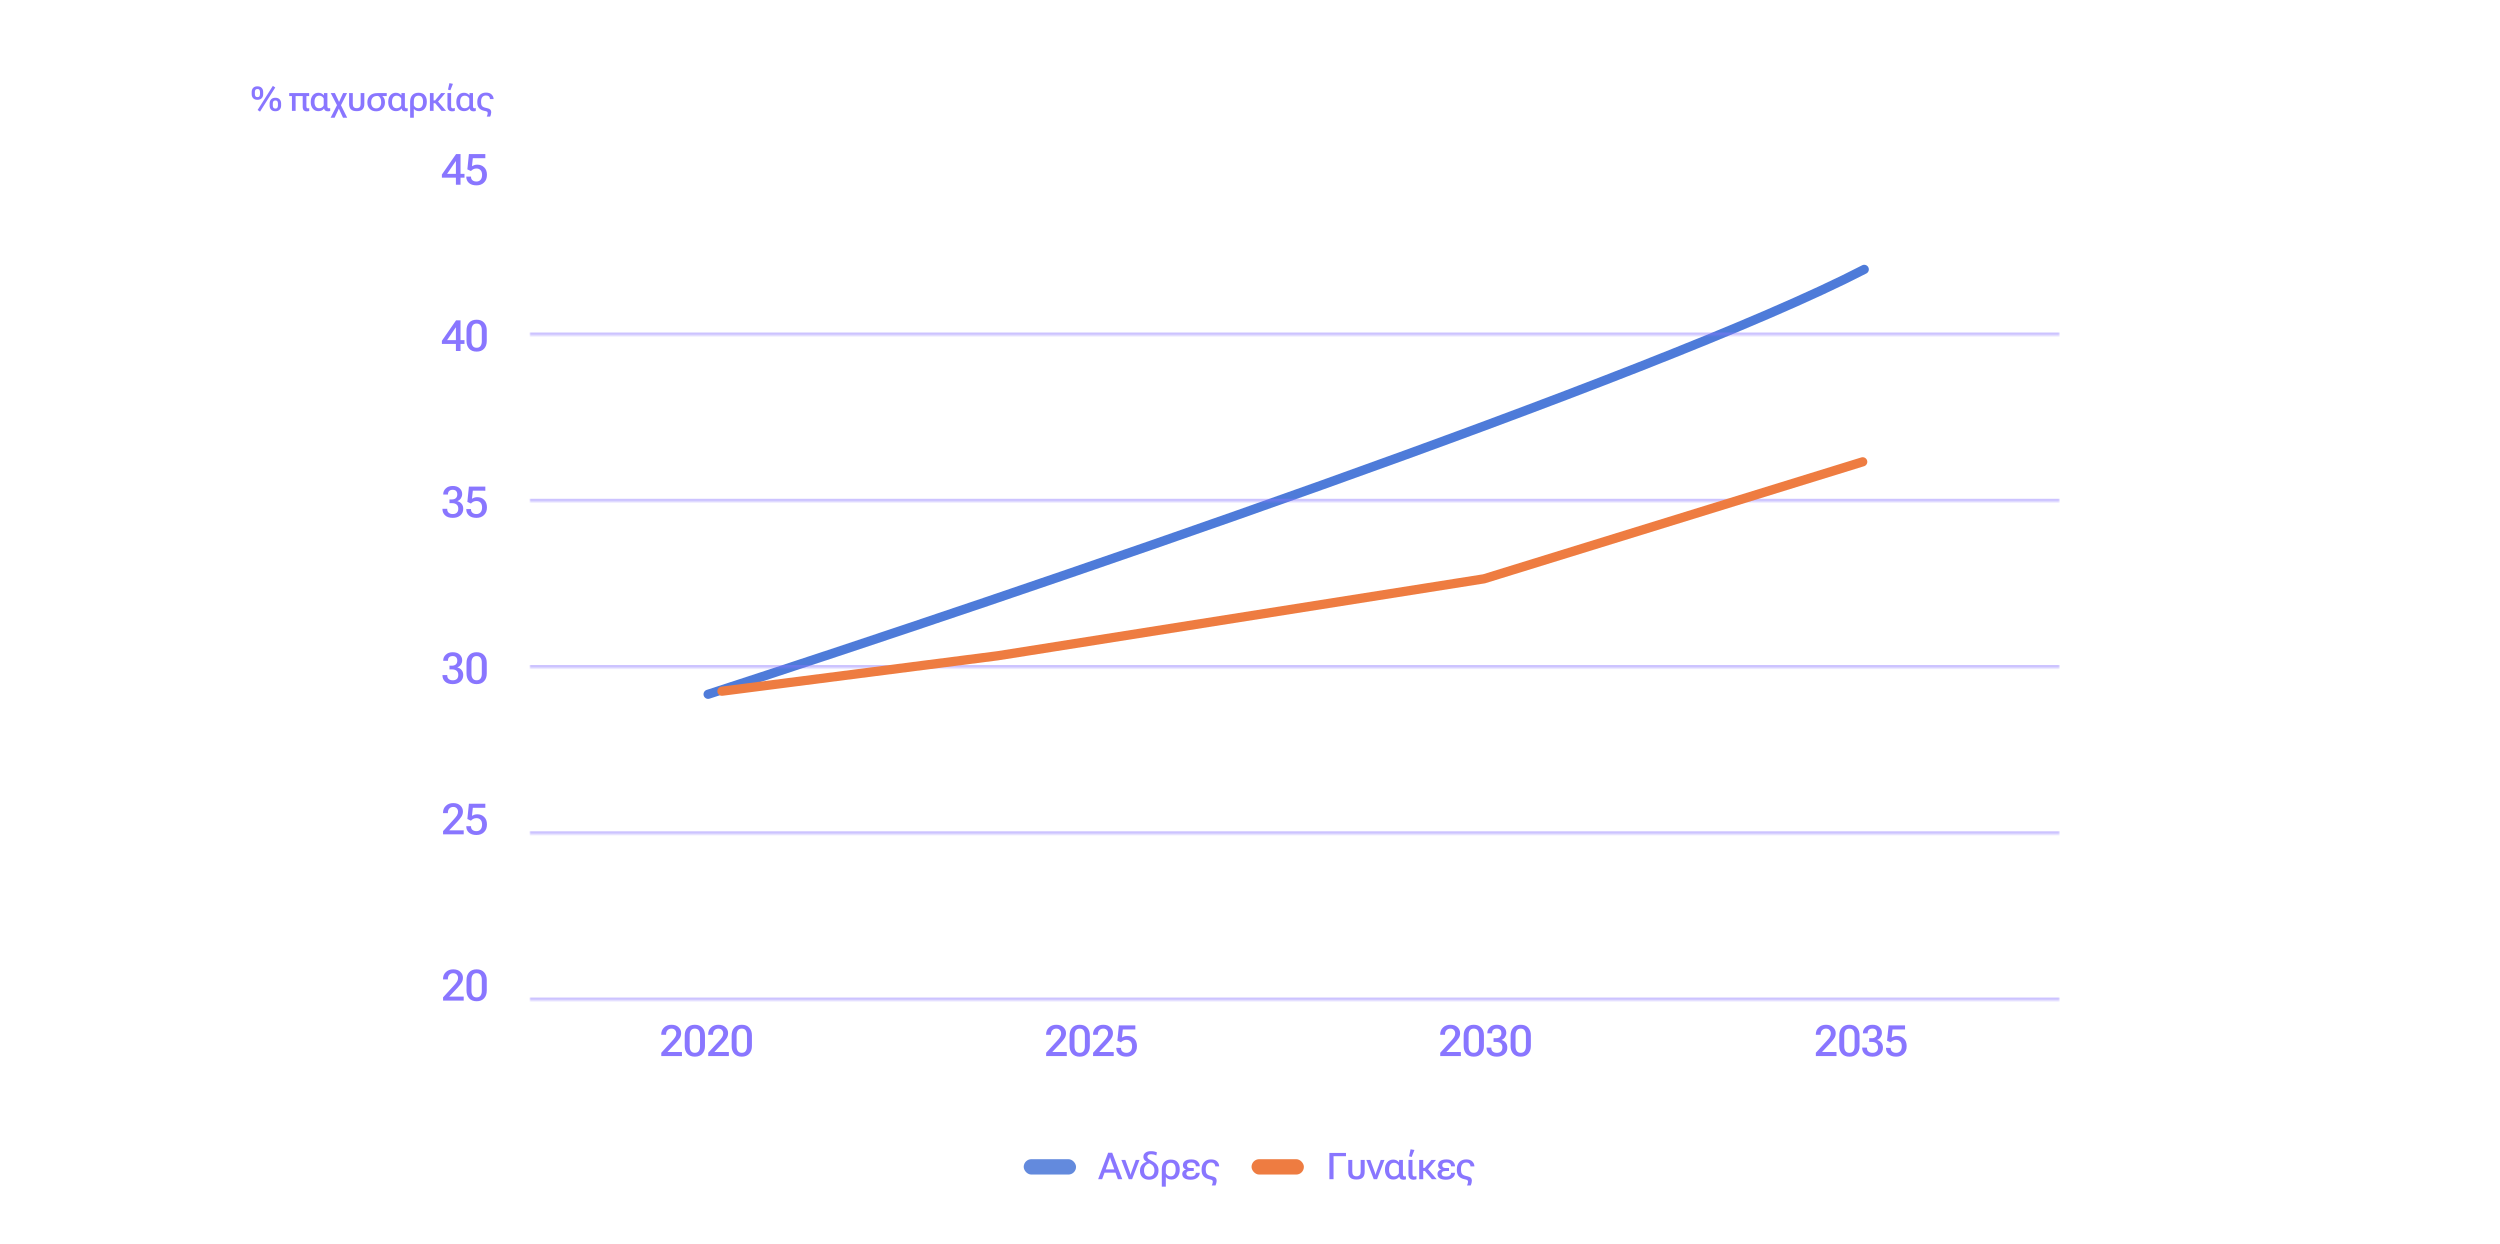 <?xml version="1.0" encoding="UTF-8"?> <svg xmlns="http://www.w3.org/2000/svg" width="812" height="404" viewBox="0 0 812 404" fill="none"><path d="M81.747 30.559V29.893C81.747 29.334 81.908 28.885 82.23 28.545C82.552 28.205 83.013 28.035 83.611 28.035C84.212 28.035 84.674 28.205 84.996 28.545C85.319 28.885 85.48 29.334 85.48 29.893V30.559C85.48 31.118 85.319 31.567 84.996 31.907C84.674 32.247 84.212 32.417 83.611 32.417C83.013 32.417 82.552 32.247 82.23 31.907C81.908 31.567 81.747 31.118 81.747 30.559ZM82.778 30.559C82.778 30.849 82.839 31.087 82.961 31.273C83.086 31.456 83.303 31.547 83.611 31.547C83.922 31.547 84.139 31.456 84.26 31.273C84.386 31.087 84.448 30.849 84.448 30.559V29.893C84.448 29.603 84.386 29.367 84.26 29.184C84.139 29.002 83.922 28.91 83.611 28.91C83.303 28.91 83.086 29.002 82.961 29.184C82.839 29.367 82.778 29.603 82.778 29.893V30.559ZM89.406 28.421L84.459 36.252L83.67 35.726L88.622 27.89L89.406 28.421ZM87.574 34.276V33.61C87.574 33.051 87.736 32.602 88.058 32.262C88.38 31.922 88.84 31.752 89.438 31.752C90.04 31.752 90.502 31.922 90.824 32.262C91.146 32.602 91.307 33.051 91.307 33.61V34.276C91.307 34.834 91.146 35.284 90.824 35.624C90.502 35.964 90.04 36.134 89.438 36.134C88.84 36.134 88.38 35.964 88.058 35.624C87.736 35.284 87.574 34.834 87.574 34.276ZM88.606 34.276C88.606 34.566 88.666 34.804 88.788 34.99C88.914 35.173 89.13 35.264 89.438 35.264C89.75 35.264 89.966 35.173 90.088 34.99C90.213 34.804 90.276 34.566 90.276 34.276V33.61C90.276 33.32 90.213 33.084 90.088 32.901C89.966 32.718 89.75 32.627 89.438 32.627C89.13 32.627 88.914 32.718 88.788 32.901C88.666 33.084 88.606 33.32 88.606 33.61V34.276ZM93.934 31.193V30.237H100.422V31.193H93.934ZM94.82 36V30.758H96.018V36H94.82ZM99.713 36.172C99.255 36.172 98.908 36.057 98.671 35.828C98.435 35.595 98.317 35.198 98.317 34.636V30.758H99.52V34.416C99.52 34.713 99.559 34.917 99.638 35.028C99.721 35.135 99.855 35.189 100.041 35.189C100.102 35.189 100.17 35.18 100.245 35.162C100.324 35.144 100.387 35.126 100.433 35.108V36.043C100.365 36.079 100.267 36.109 100.138 36.134C100.012 36.159 99.871 36.172 99.713 36.172ZM103.425 36.107C102.666 36.107 102.059 35.837 101.604 35.296C101.153 34.752 100.928 34.056 100.928 33.207V33.035C100.928 32.183 101.153 31.486 101.604 30.946C102.059 30.401 102.664 30.129 103.42 30.129C103.824 30.129 104.179 30.21 104.483 30.371C104.788 30.532 105.013 30.729 105.16 30.962H105.187L105.23 30.237H106.336V34.442C106.336 34.718 106.377 34.91 106.46 35.017C106.546 35.121 106.678 35.173 106.857 35.173C106.915 35.173 106.977 35.167 107.045 35.157C107.117 35.142 107.183 35.123 107.244 35.098V36.038C107.18 36.07 107.086 36.099 106.965 36.123C106.843 36.149 106.705 36.161 106.551 36.161C106.157 36.158 105.856 36.079 105.649 35.925C105.445 35.771 105.316 35.547 105.262 35.253H105.23C105.026 35.544 104.773 35.758 104.472 35.898C104.172 36.038 103.823 36.107 103.425 36.107ZM103.688 35.157C104.046 35.157 104.351 35.062 104.601 34.872C104.852 34.679 105.031 34.462 105.139 34.222V32.004C105.02 31.757 104.838 31.54 104.591 31.354C104.344 31.168 104.045 31.075 103.694 31.075C103.167 31.075 102.779 31.259 102.528 31.628C102.278 31.997 102.152 32.462 102.152 33.024V33.223C102.152 33.778 102.278 34.24 102.528 34.609C102.779 34.974 103.166 35.157 103.688 35.157ZM111.407 38.234L109.71 34.523H109.64L107.416 30.237H108.775L110.392 33.664H110.488L112.771 38.234H111.407ZM107.384 38.234L109.753 33.572H109.914L111.434 30.237H112.733L110.607 34.459H110.445L108.684 38.234H107.384ZM115.86 36.107C114.997 36.107 114.368 35.909 113.974 35.511C113.584 35.114 113.389 34.539 113.389 33.787V30.237H114.587V33.739C114.587 34.204 114.691 34.553 114.898 34.786C115.109 35.019 115.43 35.135 115.86 35.135C116.293 35.135 116.615 35.019 116.826 34.786C117.038 34.553 117.142 34.204 117.138 33.739V30.237H118.336V33.787C118.336 34.543 118.139 35.119 117.745 35.517C117.351 35.91 116.723 36.107 115.86 36.107ZM122.176 36.156C121.31 36.156 120.617 35.894 120.098 35.372C119.578 34.849 119.319 34.167 119.319 33.325V33.153C119.319 32.308 119.595 31.612 120.146 31.064C120.701 30.512 121.508 30.237 122.568 30.237H125.614V31.193H123.755L123.782 31C124.158 31.154 124.461 31.42 124.69 31.8C124.919 32.179 125.034 32.62 125.034 33.121V33.288C125.034 34.126 124.774 34.813 124.255 35.35C123.739 35.887 123.046 36.156 122.176 36.156ZM122.182 35.21C122.712 35.21 123.114 35.03 123.39 34.668C123.666 34.306 123.804 33.848 123.804 33.293V33.094C123.804 32.575 123.709 32.153 123.519 31.827C123.329 31.497 123.086 31.273 122.789 31.155C121.969 31.141 121.39 31.329 121.054 31.719C120.721 32.109 120.554 32.575 120.554 33.116V33.315C120.554 33.87 120.692 34.324 120.968 34.679C121.247 35.033 121.652 35.21 122.182 35.21ZM128.595 36.107C127.836 36.107 127.229 35.837 126.774 35.296C126.323 34.752 126.097 34.056 126.097 33.207V33.035C126.097 32.183 126.323 31.486 126.774 30.946C127.229 30.401 127.834 30.129 128.59 30.129C128.994 30.129 129.349 30.21 129.653 30.371C129.957 30.532 130.183 30.729 130.33 30.962H130.357L130.4 30.237H131.506V34.442C131.506 34.718 131.547 34.91 131.63 35.017C131.716 35.121 131.848 35.173 132.027 35.173C132.084 35.173 132.147 35.167 132.215 35.157C132.287 35.142 132.353 35.123 132.414 35.098V36.038C132.349 36.07 132.256 36.099 132.134 36.123C132.013 36.149 131.875 36.161 131.721 36.161C131.327 36.158 131.026 36.079 130.819 35.925C130.614 35.771 130.486 35.547 130.432 35.253H130.4C130.196 35.544 129.943 35.758 129.642 35.898C129.342 36.038 128.992 36.107 128.595 36.107ZM128.858 35.157C129.216 35.157 129.521 35.062 129.771 34.872C130.022 34.679 130.201 34.462 130.308 34.222V32.004C130.19 31.757 130.008 31.54 129.76 31.354C129.513 31.168 129.214 31.075 128.863 31.075C128.337 31.075 127.949 31.259 127.698 31.628C127.447 31.997 127.322 32.462 127.322 33.024V33.223C127.322 33.778 127.447 34.24 127.698 34.609C127.949 34.974 128.335 35.157 128.858 35.157ZM133.214 38.234V33.014C133.214 32.111 133.452 31.404 133.929 30.892C134.408 30.38 135.074 30.124 135.927 30.124C136.847 30.124 137.527 30.391 137.968 30.924C138.408 31.454 138.628 32.142 138.628 32.987V33.164C138.628 34.013 138.403 34.716 137.952 35.275C137.5 35.83 136.899 36.107 136.147 36.107C135.746 36.107 135.399 36.039 135.105 35.903C134.811 35.764 134.58 35.578 134.412 35.345V38.234H133.214ZM135.873 35.157C136.399 35.157 136.784 34.972 137.028 34.603C137.275 34.231 137.398 33.755 137.398 33.175V32.96C137.398 32.387 137.278 31.93 137.039 31.59C136.799 31.25 136.419 31.08 135.9 31.08C135.449 31.08 135.087 31.225 134.815 31.515C134.546 31.805 134.412 32.287 134.412 32.96V34.217C134.516 34.453 134.693 34.67 134.944 34.867C135.198 35.06 135.508 35.157 135.873 35.157ZM139.633 36V30.237H140.831V32.611H141.314L143.28 30.237H144.633L142.292 32.998L144.875 36H143.42L141.352 33.529H140.831V36H139.633ZM146.852 36.161C146.386 36.161 146.016 36.029 145.74 35.764C145.468 35.495 145.332 35.071 145.332 34.491V30.237H146.524V34.491C146.524 34.745 146.574 34.926 146.675 35.033C146.779 35.137 146.936 35.189 147.147 35.189C147.244 35.189 147.341 35.178 147.437 35.157C147.534 35.132 147.631 35.103 147.727 35.071V36C147.634 36.043 147.511 36.081 147.357 36.113C147.206 36.145 147.038 36.161 146.852 36.161ZM146.283 29.324L145.504 29.109L145.966 27.003L147.115 27.234L146.283 29.324ZM150.714 36.107C149.955 36.107 149.348 35.837 148.893 35.296C148.442 34.752 148.216 34.056 148.216 33.207V33.035C148.216 32.183 148.442 31.486 148.893 30.946C149.348 30.401 149.953 30.129 150.709 30.129C151.113 30.129 151.468 30.21 151.772 30.371C152.076 30.532 152.302 30.729 152.449 30.962H152.476L152.519 30.237H153.625V34.442C153.625 34.718 153.666 34.91 153.749 35.017C153.835 35.121 153.967 35.173 154.146 35.173C154.203 35.173 154.266 35.167 154.334 35.157C154.406 35.142 154.472 35.123 154.533 35.098V36.038C154.468 36.07 154.375 36.099 154.254 36.123C154.132 36.149 153.994 36.161 153.84 36.161C153.446 36.158 153.145 36.079 152.938 35.925C152.733 35.771 152.605 35.547 152.551 35.253H152.519C152.315 35.544 152.062 35.758 151.761 35.898C151.461 36.038 151.111 36.107 150.714 36.107ZM150.977 35.157C151.335 35.157 151.64 35.062 151.89 34.872C152.141 34.679 152.32 34.462 152.427 34.222V32.004C152.309 31.757 152.127 31.54 151.879 31.354C151.632 31.168 151.333 31.075 150.983 31.075C150.456 31.075 150.068 31.259 149.817 31.628C149.566 31.997 149.441 32.462 149.441 33.024V33.223C149.441 33.778 149.566 34.24 149.817 34.609C150.068 34.974 150.454 35.157 150.977 35.157ZM158.099 37.869C158.207 37.618 158.284 37.413 158.33 37.252C158.381 37.094 158.406 36.931 158.406 36.763C158.406 36.566 158.354 36.419 158.25 36.322C158.146 36.226 157.937 36.143 157.621 36.075L157.272 36C156.538 35.842 155.98 35.544 155.597 35.103C155.213 34.663 155.022 34.048 155.022 33.261V33.019C155.022 32.174 155.269 31.472 155.763 30.914C156.257 30.355 156.954 30.076 157.852 30.076C158.669 30.076 159.283 30.289 159.695 30.715C160.106 31.141 160.312 31.608 160.312 32.117V32.17H159.141V32.111C159.141 31.821 159.036 31.567 158.825 31.349C158.613 31.127 158.286 31.016 157.842 31.016C157.319 31.016 156.921 31.193 156.649 31.547C156.381 31.902 156.246 32.38 156.246 32.981V33.191C156.246 33.714 156.348 34.117 156.553 34.399C156.76 34.679 157.152 34.883 157.729 35.012L158.175 35.114C158.694 35.232 159.052 35.391 159.249 35.592C159.449 35.792 159.55 36.07 159.55 36.424C159.55 36.646 159.517 36.888 159.453 37.149C159.392 37.414 159.303 37.654 159.184 37.869H158.099Z" fill="#8976FF"></path><path d="M230 225.5C327.5 193.833 539.1 121.9 605.5 87.5" stroke="#4E7BD9" stroke-width="3" stroke-linecap="round"></path><mask id="path-4-inside-1_3238_26264" fill="white"><path d="M172 55H669V109H172V55Z"></path></mask><path d="M669 108H172V110H669V108Z" fill="#8976FF" fill-opacity="0.43" mask="url(#path-4-inside-1_3238_26264)"></path><mask id="path-6-inside-2_3238_26264" fill="white"><path d="M172 109H669V163H172V109Z"></path></mask><path d="M669 162H172V164H669V162Z" fill="#8976FF" fill-opacity="0.43" mask="url(#path-6-inside-2_3238_26264)"></path><mask id="path-8-inside-3_3238_26264" fill="white"><path d="M172 163H669V217H172V163Z"></path></mask><path d="M669 216H172V218H669V216Z" fill="#8976FF" fill-opacity="0.43" mask="url(#path-8-inside-3_3238_26264)"></path><mask id="path-10-inside-4_3238_26264" fill="white"><path d="M172 217H669V271H172V217Z"></path></mask><path d="M669 270H172V272H669V270Z" fill="#8976FF" fill-opacity="0.43" mask="url(#path-10-inside-4_3238_26264)"></path><mask id="path-12-inside-5_3238_26264" fill="white"><path d="M172 271H669V325H172V271Z"></path></mask><path d="M669 324H172V326H669V324Z" fill="#8976FF" fill-opacity="0.43" mask="url(#path-12-inside-5_3238_26264)"></path><path d="M148.077 60V57.286V56.938V52.385H148.002L145.22 56.473H148.481L148.994 56.466H150.867V57.717H143.525V56.691L148.125 50.047H149.581V60H148.077ZM151.448 57.443V57.355H152.986V57.443C152.986 57.913 153.145 58.284 153.464 58.558C153.788 58.827 154.221 58.961 154.763 58.961C155.315 58.961 155.755 58.774 156.083 58.4C156.415 58.027 156.582 57.498 156.582 56.815C156.582 56.135 156.413 55.618 156.076 55.263C155.743 54.907 155.306 54.73 154.763 54.73C154.381 54.73 154.043 54.802 153.752 54.948C153.464 55.094 153.2 55.295 152.959 55.55L151.797 55.01L152.302 50.047H157.634V51.38L153.574 51.373L153.294 53.977C153.508 53.845 153.761 53.729 154.052 53.629C154.344 53.529 154.672 53.478 155.037 53.478C155.916 53.478 156.657 53.77 157.258 54.353C157.86 54.932 158.161 55.741 158.161 56.78C158.161 57.833 157.849 58.667 157.224 59.282C156.6 59.898 155.78 60.205 154.763 60.205C153.697 60.205 152.877 59.943 152.302 59.419C151.733 58.895 151.448 58.236 151.448 57.443Z" fill="#8976FF"></path><path d="M148.077 114V111.286V110.938V106.385H148.002L145.22 110.473H148.481L148.994 110.466H150.867V111.717H143.525V110.691L148.125 104.047H149.581V114H148.077ZM151.523 110.753V107.294C151.523 106.259 151.81 105.425 152.384 104.792C152.959 104.159 153.768 103.842 154.811 103.842C155.846 103.842 156.652 104.159 157.231 104.792C157.81 105.425 158.099 106.259 158.099 107.294V110.753C158.099 111.787 157.81 112.621 157.231 113.255C156.652 113.888 155.846 114.205 154.811 114.205C153.768 114.205 152.959 113.888 152.384 113.255C151.81 112.621 151.523 111.787 151.523 110.753ZM153.13 110.862C153.13 111.473 153.264 111.974 153.533 112.366C153.806 112.758 154.232 112.954 154.811 112.954C155.395 112.954 155.821 112.758 156.089 112.366C156.358 111.974 156.493 111.473 156.493 110.862V107.185C156.493 106.574 156.356 106.073 156.083 105.681C155.814 105.289 155.39 105.093 154.811 105.093C154.232 105.093 153.806 105.289 153.533 105.681C153.264 106.073 153.13 106.574 153.13 107.185V110.862Z" fill="#8976FF"></path><path d="M143.709 165.354V165.259H145.254V165.348C145.254 165.858 145.416 166.255 145.74 166.537C146.063 166.82 146.503 166.961 147.059 166.961C147.61 166.961 148.046 166.82 148.365 166.537C148.688 166.25 148.85 165.808 148.85 165.211C148.85 164.618 148.668 164.172 148.303 163.871C147.943 163.57 147.444 163.42 146.806 163.42H145.986V162.217H146.738C147.312 162.217 147.752 162.076 148.057 161.793C148.367 161.506 148.522 161.107 148.522 160.597C148.522 160.091 148.39 159.713 148.125 159.462C147.866 159.211 147.503 159.086 147.038 159.086C146.555 159.086 146.177 159.211 145.904 159.462C145.635 159.713 145.5 160.073 145.5 160.542V160.624H143.955V160.549C143.955 159.797 144.236 159.159 144.796 158.635C145.357 158.106 146.111 157.842 147.059 157.842C147.998 157.842 148.741 158.09 149.287 158.587C149.839 159.084 150.115 159.708 150.115 160.46C150.115 160.943 149.987 161.394 149.732 161.813C149.481 162.228 149.091 162.545 148.563 162.764V162.791C149.137 162.932 149.595 163.217 149.937 163.646C150.283 164.074 150.456 164.603 150.456 165.231C150.456 166.152 150.142 166.879 149.513 167.412C148.889 167.941 148.066 168.205 147.045 168.205C145.988 168.205 145.168 167.941 144.584 167.412C144.001 166.879 143.709 166.193 143.709 165.354ZM151.448 165.443V165.354H152.986V165.443C152.986 165.913 153.145 166.284 153.464 166.558C153.788 166.826 154.221 166.961 154.763 166.961C155.315 166.961 155.755 166.774 156.083 166.4C156.415 166.027 156.582 165.498 156.582 164.814C156.582 164.135 156.413 163.618 156.076 163.263C155.743 162.907 155.306 162.729 154.763 162.729C154.381 162.729 154.043 162.802 153.752 162.948C153.464 163.094 153.2 163.295 152.959 163.55L151.797 163.01L152.302 158.047H157.634V159.38L153.574 159.373L153.294 161.978C153.508 161.845 153.761 161.729 154.052 161.629C154.344 161.529 154.672 161.479 155.037 161.479C155.916 161.479 156.657 161.77 157.258 162.354C157.86 162.932 158.161 163.741 158.161 164.78C158.161 165.833 157.849 166.667 157.224 167.282C156.6 167.897 155.78 168.205 154.763 168.205C153.697 168.205 152.877 167.943 152.302 167.419C151.733 166.895 151.448 166.236 151.448 165.443Z" fill="#8976FF"></path><path d="M143.908 271V269.94L147.408 266.105C147.854 265.627 148.194 265.203 148.426 264.834C148.659 264.46 148.775 264.059 148.775 263.631C148.775 263.212 148.638 262.852 148.365 262.551C148.096 262.245 147.711 262.093 147.209 262.093C146.713 262.093 146.298 262.259 145.965 262.592C145.633 262.924 145.466 263.394 145.466 264V264.109H143.894V263.986C143.894 263.061 144.204 262.307 144.824 261.724C145.448 261.136 146.243 260.842 147.209 260.842C148.189 260.842 148.959 261.108 149.52 261.642C150.08 262.17 150.361 262.808 150.361 263.556C150.361 264.212 150.181 264.8 149.821 265.319C149.461 265.839 149.025 266.374 148.515 266.926L145.904 269.694H150.614V271H143.908ZM151.448 268.443V268.354H152.986V268.443C152.986 268.913 153.145 269.284 153.464 269.558C153.788 269.826 154.221 269.961 154.763 269.961C155.315 269.961 155.755 269.774 156.083 269.4C156.415 269.027 156.582 268.498 156.582 267.814C156.582 267.135 156.413 266.618 156.076 266.263C155.743 265.907 155.306 265.729 154.763 265.729C154.381 265.729 154.043 265.802 153.752 265.948C153.464 266.094 153.2 266.295 152.959 266.55L151.797 266.01L152.302 261.047H157.634V262.38L153.574 262.373L153.294 264.978C153.508 264.845 153.761 264.729 154.052 264.629C154.344 264.529 154.672 264.479 155.037 264.479C155.916 264.479 156.657 264.77 157.258 265.354C157.86 265.932 158.161 266.741 158.161 267.78C158.161 268.833 157.849 269.667 157.224 270.282C156.6 270.897 155.78 271.205 154.763 271.205C153.697 271.205 152.877 270.943 152.302 270.419C151.733 269.895 151.448 269.236 151.448 268.443Z" fill="#8976FF"></path><path d="M143.908 325V323.94L147.408 320.105C147.854 319.627 148.194 319.203 148.426 318.834C148.659 318.46 148.775 318.059 148.775 317.631C148.775 317.212 148.638 316.852 148.365 316.551C148.096 316.245 147.711 316.093 147.209 316.093C146.713 316.093 146.298 316.259 145.965 316.592C145.633 316.924 145.466 317.394 145.466 318V318.109H143.894V317.986C143.894 317.061 144.204 316.307 144.824 315.724C145.448 315.136 146.243 314.842 147.209 314.842C148.189 314.842 148.959 315.108 149.52 315.642C150.08 316.17 150.361 316.808 150.361 317.556C150.361 318.212 150.181 318.8 149.821 319.319C149.461 319.839 149.025 320.374 148.515 320.926L145.904 323.694H150.614V325H143.908ZM151.523 321.753V318.294C151.523 317.259 151.81 316.425 152.384 315.792C152.959 315.159 153.768 314.842 154.811 314.842C155.846 314.842 156.652 315.159 157.231 315.792C157.81 316.425 158.099 317.259 158.099 318.294V321.753C158.099 322.787 157.81 323.621 157.231 324.255C156.652 324.888 155.846 325.205 154.811 325.205C153.768 325.205 152.959 324.888 152.384 324.255C151.81 323.621 151.523 322.787 151.523 321.753ZM153.13 321.862C153.13 322.473 153.264 322.974 153.533 323.366C153.806 323.758 154.232 323.954 154.811 323.954C155.395 323.954 155.821 323.758 156.089 323.366C156.358 322.974 156.493 322.473 156.493 321.862V318.185C156.493 317.574 156.356 317.073 156.083 316.681C155.814 316.289 155.39 316.093 154.811 316.093C154.232 316.093 153.806 316.289 153.533 316.681C153.264 317.073 153.13 317.574 153.13 318.185V321.862Z" fill="#8976FF"></path><path d="M214.785 343V341.94L218.285 338.105C218.732 337.627 219.071 337.203 219.304 336.834C219.536 336.46 219.652 336.059 219.652 335.631C219.652 335.212 219.516 334.852 219.242 334.551C218.973 334.245 218.588 334.093 218.087 334.093C217.59 334.093 217.176 334.259 216.843 334.592C216.51 334.924 216.344 335.394 216.344 336V336.109H214.772V335.986C214.772 335.061 215.081 334.307 215.701 333.724C216.326 333.136 217.121 332.842 218.087 332.842C219.067 332.842 219.837 333.108 220.398 333.642C220.958 334.17 221.238 334.808 221.238 335.556C221.238 336.212 221.058 336.8 220.698 337.319C220.338 337.839 219.903 338.374 219.393 338.926L216.781 341.694H221.491V343H214.785ZM222.401 339.753V336.294C222.401 335.259 222.688 334.425 223.262 333.792C223.836 333.159 224.645 332.842 225.689 332.842C226.723 332.842 227.53 333.159 228.109 333.792C228.688 334.425 228.977 335.259 228.977 336.294V339.753C228.977 340.787 228.688 341.621 228.109 342.255C227.53 342.888 226.723 343.205 225.689 343.205C224.645 343.205 223.836 342.888 223.262 342.255C222.688 341.621 222.401 340.787 222.401 339.753ZM224.007 339.862C224.007 340.473 224.142 340.974 224.411 341.366C224.684 341.758 225.11 341.954 225.689 341.954C226.272 341.954 226.698 341.758 226.967 341.366C227.236 340.974 227.37 340.473 227.37 339.862V336.185C227.37 335.574 227.234 335.073 226.96 334.681C226.691 334.289 226.268 334.093 225.689 334.093C225.11 334.093 224.684 334.289 224.411 334.681C224.142 335.073 224.007 335.574 224.007 336.185V339.862ZM230.03 343V341.94L233.53 338.105C233.977 337.627 234.316 337.203 234.548 336.834C234.781 336.46 234.897 336.059 234.897 335.631C234.897 335.212 234.76 334.852 234.487 334.551C234.218 334.245 233.833 334.093 233.332 334.093C232.835 334.093 232.42 334.259 232.088 334.592C231.755 334.924 231.589 335.394 231.589 336V336.109H230.016V335.986C230.016 335.061 230.326 334.307 230.946 333.724C231.57 333.136 232.366 332.842 233.332 332.842C234.311 332.842 235.082 333.108 235.642 333.642C236.203 334.17 236.483 334.808 236.483 335.556C236.483 336.212 236.303 336.8 235.943 337.319C235.583 337.839 235.148 338.374 234.637 338.926L232.026 341.694H236.736V343H230.03ZM237.645 339.753V336.294C237.645 335.259 237.933 334.425 238.507 333.792C239.081 333.159 239.89 332.842 240.934 332.842C241.968 332.842 242.775 333.159 243.353 333.792C243.932 334.425 244.222 335.259 244.222 336.294V339.753C244.222 340.787 243.932 341.621 243.353 342.255C242.775 342.888 241.968 343.205 240.934 343.205C239.89 343.205 239.081 342.888 238.507 342.255C237.933 341.621 237.645 340.787 237.645 339.753ZM239.252 339.862C239.252 340.473 239.386 340.974 239.655 341.366C239.929 341.758 240.355 341.954 240.934 341.954C241.517 341.954 241.943 341.758 242.212 341.366C242.481 340.974 242.615 340.473 242.615 339.862V336.185C242.615 335.574 242.478 335.073 242.205 334.681C241.936 334.289 241.512 334.093 240.934 334.093C240.355 334.093 239.929 334.289 239.655 334.681C239.386 335.073 239.252 335.574 239.252 336.185V339.862Z" fill="#8976FF"></path><path d="M339.785 343V341.94L343.285 338.105C343.732 337.627 344.071 337.203 344.304 336.834C344.536 336.46 344.652 336.059 344.652 335.631C344.652 335.212 344.516 334.852 344.242 334.551C343.973 334.245 343.588 334.093 343.087 334.093C342.59 334.093 342.176 334.259 341.843 334.592C341.51 334.924 341.344 335.394 341.344 336V336.109H339.772V335.986C339.772 335.061 340.081 334.307 340.701 333.724C341.326 333.136 342.121 332.842 343.087 332.842C344.067 332.842 344.837 333.108 345.398 333.642C345.958 334.17 346.238 334.808 346.238 335.556C346.238 336.212 346.058 336.8 345.698 337.319C345.338 337.839 344.903 338.374 344.393 338.926L341.781 341.694H346.491V343H339.785ZM347.401 339.753V336.294C347.401 335.259 347.688 334.425 348.262 333.792C348.836 333.159 349.645 332.842 350.689 332.842C351.723 332.842 352.53 333.159 353.109 333.792C353.688 334.425 353.977 335.259 353.977 336.294V339.753C353.977 340.787 353.688 341.621 353.109 342.255C352.53 342.888 351.723 343.205 350.689 343.205C349.645 343.205 348.836 342.888 348.262 342.255C347.688 341.621 347.401 340.787 347.401 339.753ZM349.007 339.862C349.007 340.473 349.142 340.974 349.411 341.366C349.684 341.758 350.11 341.954 350.689 341.954C351.272 341.954 351.698 341.758 351.967 341.366C352.236 340.974 352.37 340.473 352.37 339.862V336.185C352.37 335.574 352.234 335.073 351.96 334.681C351.691 334.289 351.268 334.093 350.689 334.093C350.11 334.093 349.684 334.289 349.411 334.681C349.142 335.073 349.007 335.574 349.007 336.185V339.862ZM355.03 343V341.94L358.53 338.105C358.977 337.627 359.316 337.203 359.548 336.834C359.781 336.46 359.897 336.059 359.897 335.631C359.897 335.212 359.76 334.852 359.487 334.551C359.218 334.245 358.833 334.093 358.332 334.093C357.835 334.093 357.42 334.259 357.088 334.592C356.755 334.924 356.589 335.394 356.589 336V336.109H355.016V335.986C355.016 335.061 355.326 334.307 355.946 333.724C356.57 333.136 357.366 332.842 358.332 332.842C359.311 332.842 360.082 333.108 360.642 333.642C361.203 334.17 361.483 334.808 361.483 335.556C361.483 336.212 361.303 336.8 360.943 337.319C360.583 337.839 360.148 338.374 359.637 338.926L357.026 341.694H361.736V343H355.03ZM362.57 340.443V340.354H364.108V340.443C364.108 340.913 364.268 341.284 364.587 341.558C364.91 341.826 365.343 341.961 365.886 341.961C366.437 341.961 366.877 341.774 367.205 341.4C367.538 341.027 367.704 340.498 367.704 339.814C367.704 339.135 367.535 338.618 367.198 338.263C366.865 337.907 366.428 337.729 365.886 337.729C365.503 337.729 365.166 337.802 364.874 337.948C364.587 338.094 364.323 338.295 364.081 338.55L362.919 338.01L363.425 333.047H368.757V334.38L364.696 334.373L364.416 336.978C364.63 336.845 364.883 336.729 365.175 336.629C365.466 336.529 365.795 336.479 366.159 336.479C367.039 336.479 367.779 336.77 368.381 337.354C368.982 337.932 369.283 338.741 369.283 339.78C369.283 340.833 368.971 341.667 368.347 342.282C367.722 342.897 366.902 343.205 365.886 343.205C364.819 343.205 363.999 342.943 363.425 342.419C362.855 341.895 362.57 341.236 362.57 340.443Z" fill="#8976FF"></path><path d="M467.785 343V341.94L471.285 338.105C471.732 337.627 472.071 337.203 472.304 336.834C472.536 336.46 472.652 336.059 472.652 335.631C472.652 335.212 472.516 334.852 472.242 334.551C471.973 334.245 471.588 334.093 471.087 334.093C470.59 334.093 470.176 334.259 469.843 334.592C469.51 334.924 469.344 335.394 469.344 336V336.109H467.772V335.986C467.772 335.061 468.081 334.307 468.701 333.724C469.326 333.136 470.121 332.842 471.087 332.842C472.067 332.842 472.837 333.108 473.398 333.642C473.958 334.17 474.238 334.808 474.238 335.556C474.238 336.212 474.058 336.8 473.698 337.319C473.338 337.839 472.903 338.374 472.393 338.926L469.781 341.694H474.491V343H467.785ZM475.401 339.753V336.294C475.401 335.259 475.688 334.425 476.262 333.792C476.836 333.159 477.645 332.842 478.689 332.842C479.723 332.842 480.53 333.159 481.109 333.792C481.688 334.425 481.977 335.259 481.977 336.294V339.753C481.977 340.787 481.688 341.621 481.109 342.255C480.53 342.888 479.723 343.205 478.689 343.205C477.645 343.205 476.836 342.888 476.262 342.255C475.688 341.621 475.401 340.787 475.401 339.753ZM477.007 339.862C477.007 340.473 477.142 340.974 477.411 341.366C477.684 341.758 478.11 341.954 478.689 341.954C479.272 341.954 479.698 341.758 479.967 341.366C480.236 340.974 480.37 340.473 480.37 339.862V336.185C480.37 335.574 480.234 335.073 479.96 334.681C479.691 334.289 479.268 334.093 478.689 334.093C478.11 334.093 477.684 334.289 477.411 334.681C477.142 335.073 477.007 335.574 477.007 336.185V339.862ZM482.832 340.354V340.259H484.377V340.348C484.377 340.858 484.538 341.255 484.862 341.537C485.186 341.82 485.625 341.961 486.181 341.961C486.733 341.961 487.168 341.82 487.487 341.537C487.811 341.25 487.972 340.808 487.972 340.211C487.972 339.618 487.79 339.172 487.425 338.871C487.065 338.57 486.566 338.42 485.928 338.42H485.108V337.217H485.86C486.434 337.217 486.874 337.076 487.179 336.793C487.489 336.506 487.644 336.107 487.644 335.597C487.644 335.091 487.512 334.713 487.248 334.462C486.988 334.211 486.626 334.086 486.161 334.086C485.678 334.086 485.299 334.211 485.026 334.462C484.757 334.713 484.623 335.073 484.623 335.542V335.624H483.078V335.549C483.078 334.797 483.358 334.159 483.919 333.635C484.479 333.106 485.233 332.842 486.181 332.842C487.12 332.842 487.863 333.09 488.41 333.587C488.961 334.084 489.237 334.708 489.237 335.46C489.237 335.943 489.109 336.394 488.854 336.813C488.603 337.228 488.214 337.545 487.685 337.764V337.791C488.259 337.932 488.717 338.217 489.059 338.646C489.406 339.074 489.579 339.603 489.579 340.231C489.579 341.152 489.264 341.879 488.635 342.412C488.011 342.941 487.188 343.205 486.168 343.205C485.11 343.205 484.29 342.941 483.707 342.412C483.123 341.879 482.832 341.193 482.832 340.354ZM490.645 339.753V336.294C490.645 335.259 490.933 334.425 491.507 333.792C492.081 333.159 492.89 332.842 493.934 332.842C494.968 332.842 495.775 333.159 496.353 333.792C496.932 334.425 497.222 335.259 497.222 336.294V339.753C497.222 340.787 496.932 341.621 496.353 342.255C495.775 342.888 494.968 343.205 493.934 343.205C492.89 343.205 492.081 342.888 491.507 342.255C490.933 341.621 490.645 340.787 490.645 339.753ZM492.252 339.862C492.252 340.473 492.386 340.974 492.655 341.366C492.929 341.758 493.355 341.954 493.934 341.954C494.517 341.954 494.943 341.758 495.212 341.366C495.481 340.974 495.615 340.473 495.615 339.862V336.185C495.615 335.574 495.478 335.073 495.205 334.681C494.936 334.289 494.512 334.093 493.934 334.093C493.355 334.093 492.929 334.289 492.655 334.681C492.386 335.073 492.252 335.574 492.252 336.185V339.862Z" fill="#8976FF"></path><path d="M589.785 343V341.94L593.285 338.105C593.732 337.627 594.071 337.203 594.304 336.834C594.536 336.46 594.652 336.059 594.652 335.631C594.652 335.212 594.516 334.852 594.242 334.551C593.973 334.245 593.588 334.093 593.087 334.093C592.59 334.093 592.176 334.259 591.843 334.592C591.51 334.924 591.344 335.394 591.344 336V336.109H589.772V335.986C589.772 335.061 590.081 334.307 590.701 333.724C591.326 333.136 592.121 332.842 593.087 332.842C594.067 332.842 594.837 333.108 595.398 333.642C595.958 334.17 596.238 334.808 596.238 335.556C596.238 336.212 596.058 336.8 595.698 337.319C595.338 337.839 594.903 338.374 594.393 338.926L591.781 341.694H596.491V343H589.785ZM597.401 339.753V336.294C597.401 335.259 597.688 334.425 598.262 333.792C598.836 333.159 599.645 332.842 600.689 332.842C601.723 332.842 602.53 333.159 603.109 333.792C603.688 334.425 603.977 335.259 603.977 336.294V339.753C603.977 340.787 603.688 341.621 603.109 342.255C602.53 342.888 601.723 343.205 600.689 343.205C599.645 343.205 598.836 342.888 598.262 342.255C597.688 341.621 597.401 340.787 597.401 339.753ZM599.007 339.862C599.007 340.473 599.142 340.974 599.411 341.366C599.684 341.758 600.11 341.954 600.689 341.954C601.272 341.954 601.698 341.758 601.967 341.366C602.236 340.974 602.37 340.473 602.37 339.862V336.185C602.37 335.574 602.234 335.073 601.96 334.681C601.691 334.289 601.268 334.093 600.689 334.093C600.11 334.093 599.684 334.289 599.411 334.681C599.142 335.073 599.007 335.574 599.007 336.185V339.862ZM604.832 340.354V340.259H606.377V340.348C606.377 340.858 606.538 341.255 606.862 341.537C607.186 341.82 607.625 341.961 608.181 341.961C608.733 341.961 609.168 341.82 609.487 341.537C609.811 341.25 609.972 340.808 609.972 340.211C609.972 339.618 609.79 339.172 609.425 338.871C609.065 338.57 608.566 338.42 607.928 338.42H607.108V337.217H607.86C608.434 337.217 608.874 337.076 609.179 336.793C609.489 336.506 609.644 336.107 609.644 335.597C609.644 335.091 609.512 334.713 609.248 334.462C608.988 334.211 608.626 334.086 608.161 334.086C607.678 334.086 607.299 334.211 607.026 334.462C606.757 334.713 606.623 335.073 606.623 335.542V335.624H605.078V335.549C605.078 334.797 605.358 334.159 605.919 333.635C606.479 333.106 607.233 332.842 608.181 332.842C609.12 332.842 609.863 333.09 610.41 333.587C610.961 334.084 611.237 334.708 611.237 335.46C611.237 335.943 611.109 336.394 610.854 336.813C610.603 337.228 610.214 337.545 609.685 337.764V337.791C610.259 337.932 610.717 338.217 611.059 338.646C611.406 339.074 611.579 339.603 611.579 340.231C611.579 341.152 611.264 341.879 610.635 342.412C610.011 342.941 609.188 343.205 608.168 343.205C607.11 343.205 606.29 342.941 605.707 342.412C605.123 341.879 604.832 341.193 604.832 340.354ZM612.57 340.443V340.354H614.108V340.443C614.108 340.913 614.268 341.284 614.587 341.558C614.91 341.826 615.343 341.961 615.886 341.961C616.437 341.961 616.877 341.774 617.205 341.4C617.538 341.027 617.704 340.498 617.704 339.814C617.704 339.135 617.535 338.618 617.198 338.263C616.865 337.907 616.428 337.729 615.886 337.729C615.503 337.729 615.166 337.802 614.874 337.948C614.587 338.094 614.323 338.295 614.081 338.55L612.919 338.01L613.425 333.047H618.757V334.38L614.696 334.373L614.416 336.978C614.63 336.845 614.883 336.729 615.175 336.629C615.466 336.529 615.795 336.479 616.159 336.479C617.039 336.479 617.779 336.77 618.381 337.354C618.982 337.932 619.283 338.741 619.283 339.78C619.283 340.833 618.971 341.667 618.347 342.282C617.722 342.897 616.902 343.205 615.886 343.205C614.819 343.205 613.999 342.943 613.425 342.419C612.855 341.895 612.57 341.236 612.57 340.443Z" fill="#8976FF"></path><path d="M143.709 219.354V219.259H145.254V219.348C145.254 219.858 145.416 220.255 145.74 220.537C146.063 220.82 146.503 220.961 147.059 220.961C147.61 220.961 148.046 220.82 148.365 220.537C148.688 220.25 148.85 219.808 148.85 219.211C148.85 218.618 148.668 218.172 148.303 217.871C147.943 217.57 147.444 217.42 146.806 217.42H145.986V216.217H146.738C147.312 216.217 147.752 216.076 148.057 215.793C148.367 215.506 148.522 215.107 148.522 214.597C148.522 214.091 148.39 213.713 148.125 213.462C147.866 213.211 147.503 213.086 147.038 213.086C146.555 213.086 146.177 213.211 145.904 213.462C145.635 213.713 145.5 214.073 145.5 214.542V214.624H143.955V214.549C143.955 213.797 144.236 213.159 144.796 212.635C145.357 212.106 146.111 211.842 147.059 211.842C147.998 211.842 148.741 212.09 149.287 212.587C149.839 213.084 150.115 213.708 150.115 214.46C150.115 214.943 149.987 215.394 149.732 215.813C149.481 216.228 149.091 216.545 148.563 216.764V216.791C149.137 216.932 149.595 217.217 149.937 217.646C150.283 218.074 150.456 218.603 150.456 219.231C150.456 220.152 150.142 220.879 149.513 221.412C148.889 221.941 148.066 222.205 147.045 222.205C145.988 222.205 145.168 221.941 144.584 221.412C144.001 220.879 143.709 220.193 143.709 219.354ZM151.523 218.753V215.294C151.523 214.259 151.81 213.425 152.384 212.792C152.959 212.159 153.768 211.842 154.811 211.842C155.846 211.842 156.652 212.159 157.231 212.792C157.81 213.425 158.099 214.259 158.099 215.294V218.753C158.099 219.787 157.81 220.621 157.231 221.255C156.652 221.888 155.846 222.205 154.811 222.205C153.768 222.205 152.959 221.888 152.384 221.255C151.81 220.621 151.523 219.787 151.523 218.753ZM153.13 218.862C153.13 219.473 153.264 219.974 153.533 220.366C153.806 220.758 154.232 220.954 154.811 220.954C155.395 220.954 155.821 220.758 156.089 220.366C156.358 219.974 156.493 219.473 156.493 218.862V215.185C156.493 214.574 156.356 214.073 156.083 213.681C155.814 213.289 155.39 213.093 154.811 213.093C154.232 213.093 153.806 213.289 153.533 213.681C153.264 214.073 153.13 214.574 153.13 215.185V218.862Z" fill="#8976FF"></path><path d="M605 150L482 188L324 213L234.5 224.5" stroke="#EE7C41" stroke-width="3" stroke-linecap="round"></path><rect x="332.5" y="376.5" width="17" height="5" rx="2.5" fill="#638ADD"></rect><path d="M356.674 383L359.926 374.416H361.245L364.514 383H363.09L360.793 376.701C360.743 376.564 360.7 376.434 360.664 376.309C360.629 376.184 360.596 376.057 360.565 375.928H360.512C360.485 376.057 360.452 376.184 360.413 376.309C360.377 376.434 360.336 376.564 360.289 376.701L357.975 383H356.674ZM358.18 380.885L358.561 379.818L362.569 379.824L362.944 380.891L358.18 380.885ZM364.215 376.754H365.51L366.969 380.768C367.024 380.924 367.069 381.068 367.104 381.201C367.139 381.33 367.167 381.449 367.186 381.559H367.221C367.241 381.445 367.268 381.324 367.303 381.195C367.339 381.066 367.383 380.924 367.438 380.768L368.885 376.754H370.11L367.708 383H366.618L364.215 376.754ZM373.216 383.176C372.313 383.176 371.597 382.918 371.065 382.402C370.534 381.887 370.268 381.201 370.268 380.346V380.188C370.268 379.379 370.534 378.701 371.065 378.154C371.6 377.604 372.335 377.287 373.268 377.205L374.136 377.727C373.284 377.777 372.645 378.012 372.22 378.43C371.798 378.844 371.587 379.398 371.587 380.094V380.205C371.587 380.814 371.727 381.289 372.009 381.629C372.29 381.965 372.696 382.135 373.227 382.139C373.763 382.143 374.184 381.965 374.493 381.605C374.802 381.246 374.956 380.77 374.956 380.176V380.047C374.956 379.602 374.847 379.195 374.628 378.828C374.409 378.457 373.946 378.113 373.239 377.797C372.606 377.508 372.136 377.203 371.827 376.883C371.522 376.559 371.37 376.184 371.37 375.758C371.37 375.199 371.587 374.75 372.02 374.41C372.458 374.066 373.069 373.895 373.854 373.895C374.284 373.895 374.657 373.934 374.974 374.012C375.29 374.09 375.558 374.188 375.776 374.305L375.583 375.301C375.259 375.148 374.962 375.043 374.692 374.984C374.423 374.922 374.159 374.891 373.901 374.891C373.487 374.891 373.177 374.971 372.97 375.131C372.766 375.287 372.665 375.486 372.665 375.729C372.665 375.951 372.743 376.145 372.899 376.309C373.059 376.469 373.44 376.705 374.042 377.018C374.913 377.471 375.505 377.947 375.817 378.447C376.13 378.943 376.286 379.482 376.286 380.064V380.229C376.286 381.131 375.999 381.848 375.425 382.379C374.85 382.91 374.114 383.176 373.216 383.176ZM377.353 385.438V379.783C377.353 378.803 377.609 378.031 378.12 377.469C378.636 376.906 379.355 376.625 380.276 376.625C381.269 376.625 382.001 376.914 382.474 377.492C382.946 378.066 383.183 378.812 383.183 379.73V379.924C383.183 380.846 382.941 381.609 382.456 382.215C381.972 382.816 381.327 383.117 380.523 383.117C380.089 383.117 379.714 383.043 379.398 382.895C379.085 382.746 378.839 382.545 378.659 382.291V385.438H377.353ZM380.218 382.08C380.776 382.08 381.187 381.879 381.448 381.477C381.714 381.074 381.847 380.562 381.847 379.941V379.701C381.847 379.084 381.72 378.592 381.466 378.225C381.212 377.854 380.806 377.668 380.247 377.668C379.775 377.668 379.392 377.826 379.099 378.143C378.806 378.455 378.659 378.979 378.659 379.713V381.066C378.773 381.328 378.964 381.562 379.234 381.77C379.503 381.977 379.831 382.08 380.218 382.08ZM386.745 383.176C385.855 383.176 385.171 383.012 384.695 382.684C384.222 382.355 383.986 381.889 383.986 381.283C383.986 380.9 384.122 380.572 384.396 380.299C384.669 380.021 385.087 379.859 385.65 379.812V379.941C385.185 379.875 384.828 379.715 384.578 379.461C384.331 379.203 384.208 378.879 384.208 378.488C384.208 377.91 384.435 377.447 384.888 377.1C385.345 376.752 386.021 376.578 386.915 376.578C387.861 376.578 388.558 376.805 389.007 377.258C389.46 377.707 389.687 378.227 389.687 378.816H388.415C388.415 378.465 388.298 378.172 388.064 377.938C387.833 377.703 387.453 377.586 386.921 377.586C386.456 377.586 386.109 377.664 385.878 377.82C385.652 377.973 385.538 378.207 385.538 378.523C385.538 378.801 385.628 379.012 385.808 379.156C385.988 379.301 386.244 379.373 386.576 379.373H387.736V380.346H386.546C386.097 380.346 385.781 380.428 385.597 380.592C385.413 380.752 385.322 380.959 385.322 381.213C385.322 381.51 385.433 381.74 385.656 381.904C385.882 382.068 386.261 382.15 386.792 382.15C387.324 382.15 387.724 382.039 387.994 381.816C388.267 381.59 388.406 381.291 388.41 380.92H389.681C389.681 381.549 389.417 382.082 388.89 382.52C388.363 382.957 387.648 383.176 386.745 383.176ZM393.584 385.039C393.693 384.789 393.775 384.572 393.83 384.389C393.888 384.209 393.918 384.025 393.918 383.838C393.918 383.619 393.859 383.457 393.742 383.352C393.629 383.25 393.408 383.162 393.08 383.088L392.728 383.012C391.931 382.836 391.324 382.51 390.906 382.033C390.488 381.553 390.279 380.883 390.279 380.023V379.771C390.279 378.85 390.546 378.086 391.082 377.48C391.617 376.875 392.369 376.572 393.338 376.572C394.224 376.572 394.886 376.805 395.324 377.27C395.761 377.734 395.98 378.244 395.98 378.799V378.846H394.709V378.787C394.709 378.471 394.595 378.193 394.369 377.955C394.142 377.717 393.796 377.598 393.332 377.598C392.773 377.598 392.347 377.787 392.054 378.166C391.765 378.545 391.621 379.064 391.621 379.725V379.947C391.621 380.518 391.732 380.957 391.955 381.266C392.177 381.57 392.599 381.793 393.22 381.934L393.66 382.039C394.234 382.168 394.629 382.342 394.843 382.561C395.058 382.779 395.166 383.082 395.166 383.469C395.166 383.711 395.13 383.973 395.06 384.254C394.994 384.535 394.9 384.797 394.779 385.039H393.584Z" fill="#8976FF"></path><rect x="406.5" y="376.5" width="17" height="5" rx="2.5" fill="#EE7C41"></rect><path d="M431.787 383V374.469H437.178V375.541H433.135V383H431.787ZM440.582 383.117C439.645 383.117 438.965 382.902 438.543 382.473C438.125 382.039 437.916 381.416 437.916 380.604V376.754H439.223V380.551C439.223 381.047 439.334 381.424 439.557 381.682C439.78 381.936 440.121 382.062 440.582 382.062C441.043 382.062 441.385 381.936 441.608 381.682C441.834 381.424 441.946 381.047 441.942 380.551V376.754H443.248V380.604C443.248 381.416 443.038 382.039 442.616 382.473C442.194 382.902 441.516 383.117 440.582 383.117ZM443.782 376.754H445.077L446.536 380.768C446.59 380.924 446.635 381.068 446.671 381.201C446.706 381.33 446.733 381.449 446.753 381.559H446.788C446.807 381.445 446.835 381.324 446.87 381.195C446.905 381.066 446.95 380.924 447.005 380.768L448.452 376.754H449.676L447.274 383H446.184L443.782 376.754ZM452.524 383.117C451.708 383.117 451.056 382.824 450.567 382.238C450.079 381.648 449.835 380.893 449.835 379.971V379.783C449.835 378.861 450.079 378.105 450.567 377.516C451.059 376.926 451.71 376.631 452.518 376.631C452.952 376.631 453.331 376.719 453.655 376.895C453.983 377.07 454.225 377.283 454.382 377.533H454.411L454.458 376.754H455.665V381.318C455.665 381.615 455.71 381.82 455.8 381.934C455.893 382.047 456.036 382.104 456.227 382.104C456.29 382.104 456.358 382.098 456.433 382.086C456.507 382.07 456.577 382.049 456.643 382.021V383.041C456.573 383.076 456.472 383.107 456.339 383.135C456.21 383.162 456.063 383.176 455.899 383.176C455.477 383.172 455.153 383.086 454.927 382.918C454.7 382.75 454.558 382.51 454.499 382.197H454.458C454.239 382.51 453.968 382.742 453.643 382.895C453.323 383.043 452.95 383.117 452.524 383.117ZM452.811 382.08C453.194 382.08 453.518 381.979 453.784 381.775C454.05 381.572 454.241 381.338 454.358 381.072V378.67C454.233 378.404 454.038 378.172 453.772 377.973C453.511 377.77 453.192 377.668 452.817 377.668C452.255 377.668 451.839 377.867 451.569 378.266C451.304 378.66 451.171 379.16 451.171 379.766V379.994C451.171 380.592 451.304 381.09 451.569 381.488C451.839 381.883 452.253 382.08 452.811 382.08ZM459.116 383.176C458.616 383.176 458.216 383.031 457.915 382.742C457.618 382.449 457.47 381.988 457.47 381.359V376.754H458.776V381.354C458.776 381.631 458.831 381.828 458.941 381.945C459.05 382.059 459.216 382.115 459.439 382.115C459.548 382.115 459.653 382.104 459.755 382.08C459.86 382.053 459.964 382.021 460.066 381.986V383C459.968 383.047 459.835 383.088 459.667 383.123C459.503 383.158 459.319 383.176 459.116 383.176ZM458.513 375.787L457.681 375.564L458.155 373.285L459.409 373.508L458.513 375.787ZM460.956 383V376.754H462.263V379.314H462.779L464.923 376.754H466.4L463.839 379.748L466.64 383H465.064L462.796 380.322H462.263V383H460.956ZM469.646 383.176C468.755 383.176 468.072 383.012 467.595 382.684C467.123 382.355 466.886 381.889 466.886 381.283C466.886 380.9 467.023 380.572 467.296 380.299C467.57 380.021 467.988 379.859 468.55 379.812V379.941C468.086 379.875 467.728 379.715 467.478 379.461C467.232 379.203 467.109 378.879 467.109 378.488C467.109 377.91 467.336 377.447 467.789 377.1C468.246 376.752 468.921 376.578 469.816 376.578C470.761 376.578 471.459 376.805 471.908 377.258C472.361 377.707 472.588 378.227 472.588 378.816H471.316C471.316 378.465 471.199 378.172 470.964 377.938C470.734 377.703 470.353 377.586 469.822 377.586C469.357 377.586 469.009 377.664 468.779 377.82C468.552 377.973 468.439 378.207 468.439 378.523C468.439 378.801 468.529 379.012 468.709 379.156C468.888 379.301 469.144 379.373 469.476 379.373H470.636V380.346H469.447C468.998 380.346 468.681 380.428 468.498 380.592C468.314 380.752 468.222 380.959 468.222 381.213C468.222 381.51 468.334 381.74 468.556 381.904C468.783 382.068 469.162 382.15 469.693 382.15C470.224 382.15 470.625 382.039 470.894 381.816C471.168 381.59 471.306 381.291 471.31 380.92H472.582C472.582 381.549 472.318 382.082 471.791 382.52C471.263 382.957 470.548 383.176 469.646 383.176ZM476.484 385.039C476.594 384.789 476.676 384.572 476.73 384.389C476.789 384.209 476.818 384.025 476.818 383.838C476.818 383.619 476.76 383.457 476.642 383.352C476.529 383.25 476.308 383.162 475.98 383.088L475.629 383.012C474.832 382.836 474.224 382.51 473.806 382.033C473.389 381.553 473.18 380.883 473.18 380.023V379.771C473.18 378.85 473.447 378.086 473.982 377.48C474.517 376.875 475.269 376.572 476.238 376.572C477.125 376.572 477.787 376.805 478.224 377.27C478.662 377.734 478.881 378.244 478.881 378.799V378.846H477.609V378.787C477.609 378.471 477.496 378.193 477.269 377.955C477.043 377.717 476.697 377.598 476.232 377.598C475.674 377.598 475.248 377.787 474.955 378.166C474.666 378.545 474.521 379.064 474.521 379.725V379.947C474.521 380.518 474.633 380.957 474.855 381.266C475.078 381.57 475.5 381.793 476.121 381.934L476.56 382.039C477.135 382.168 477.529 382.342 477.744 382.561C477.959 382.779 478.066 383.082 478.066 383.469C478.066 383.711 478.031 383.973 477.961 384.254C477.894 384.535 477.801 384.797 477.68 385.039H476.484Z" fill="#8976FF"></path></svg> 
